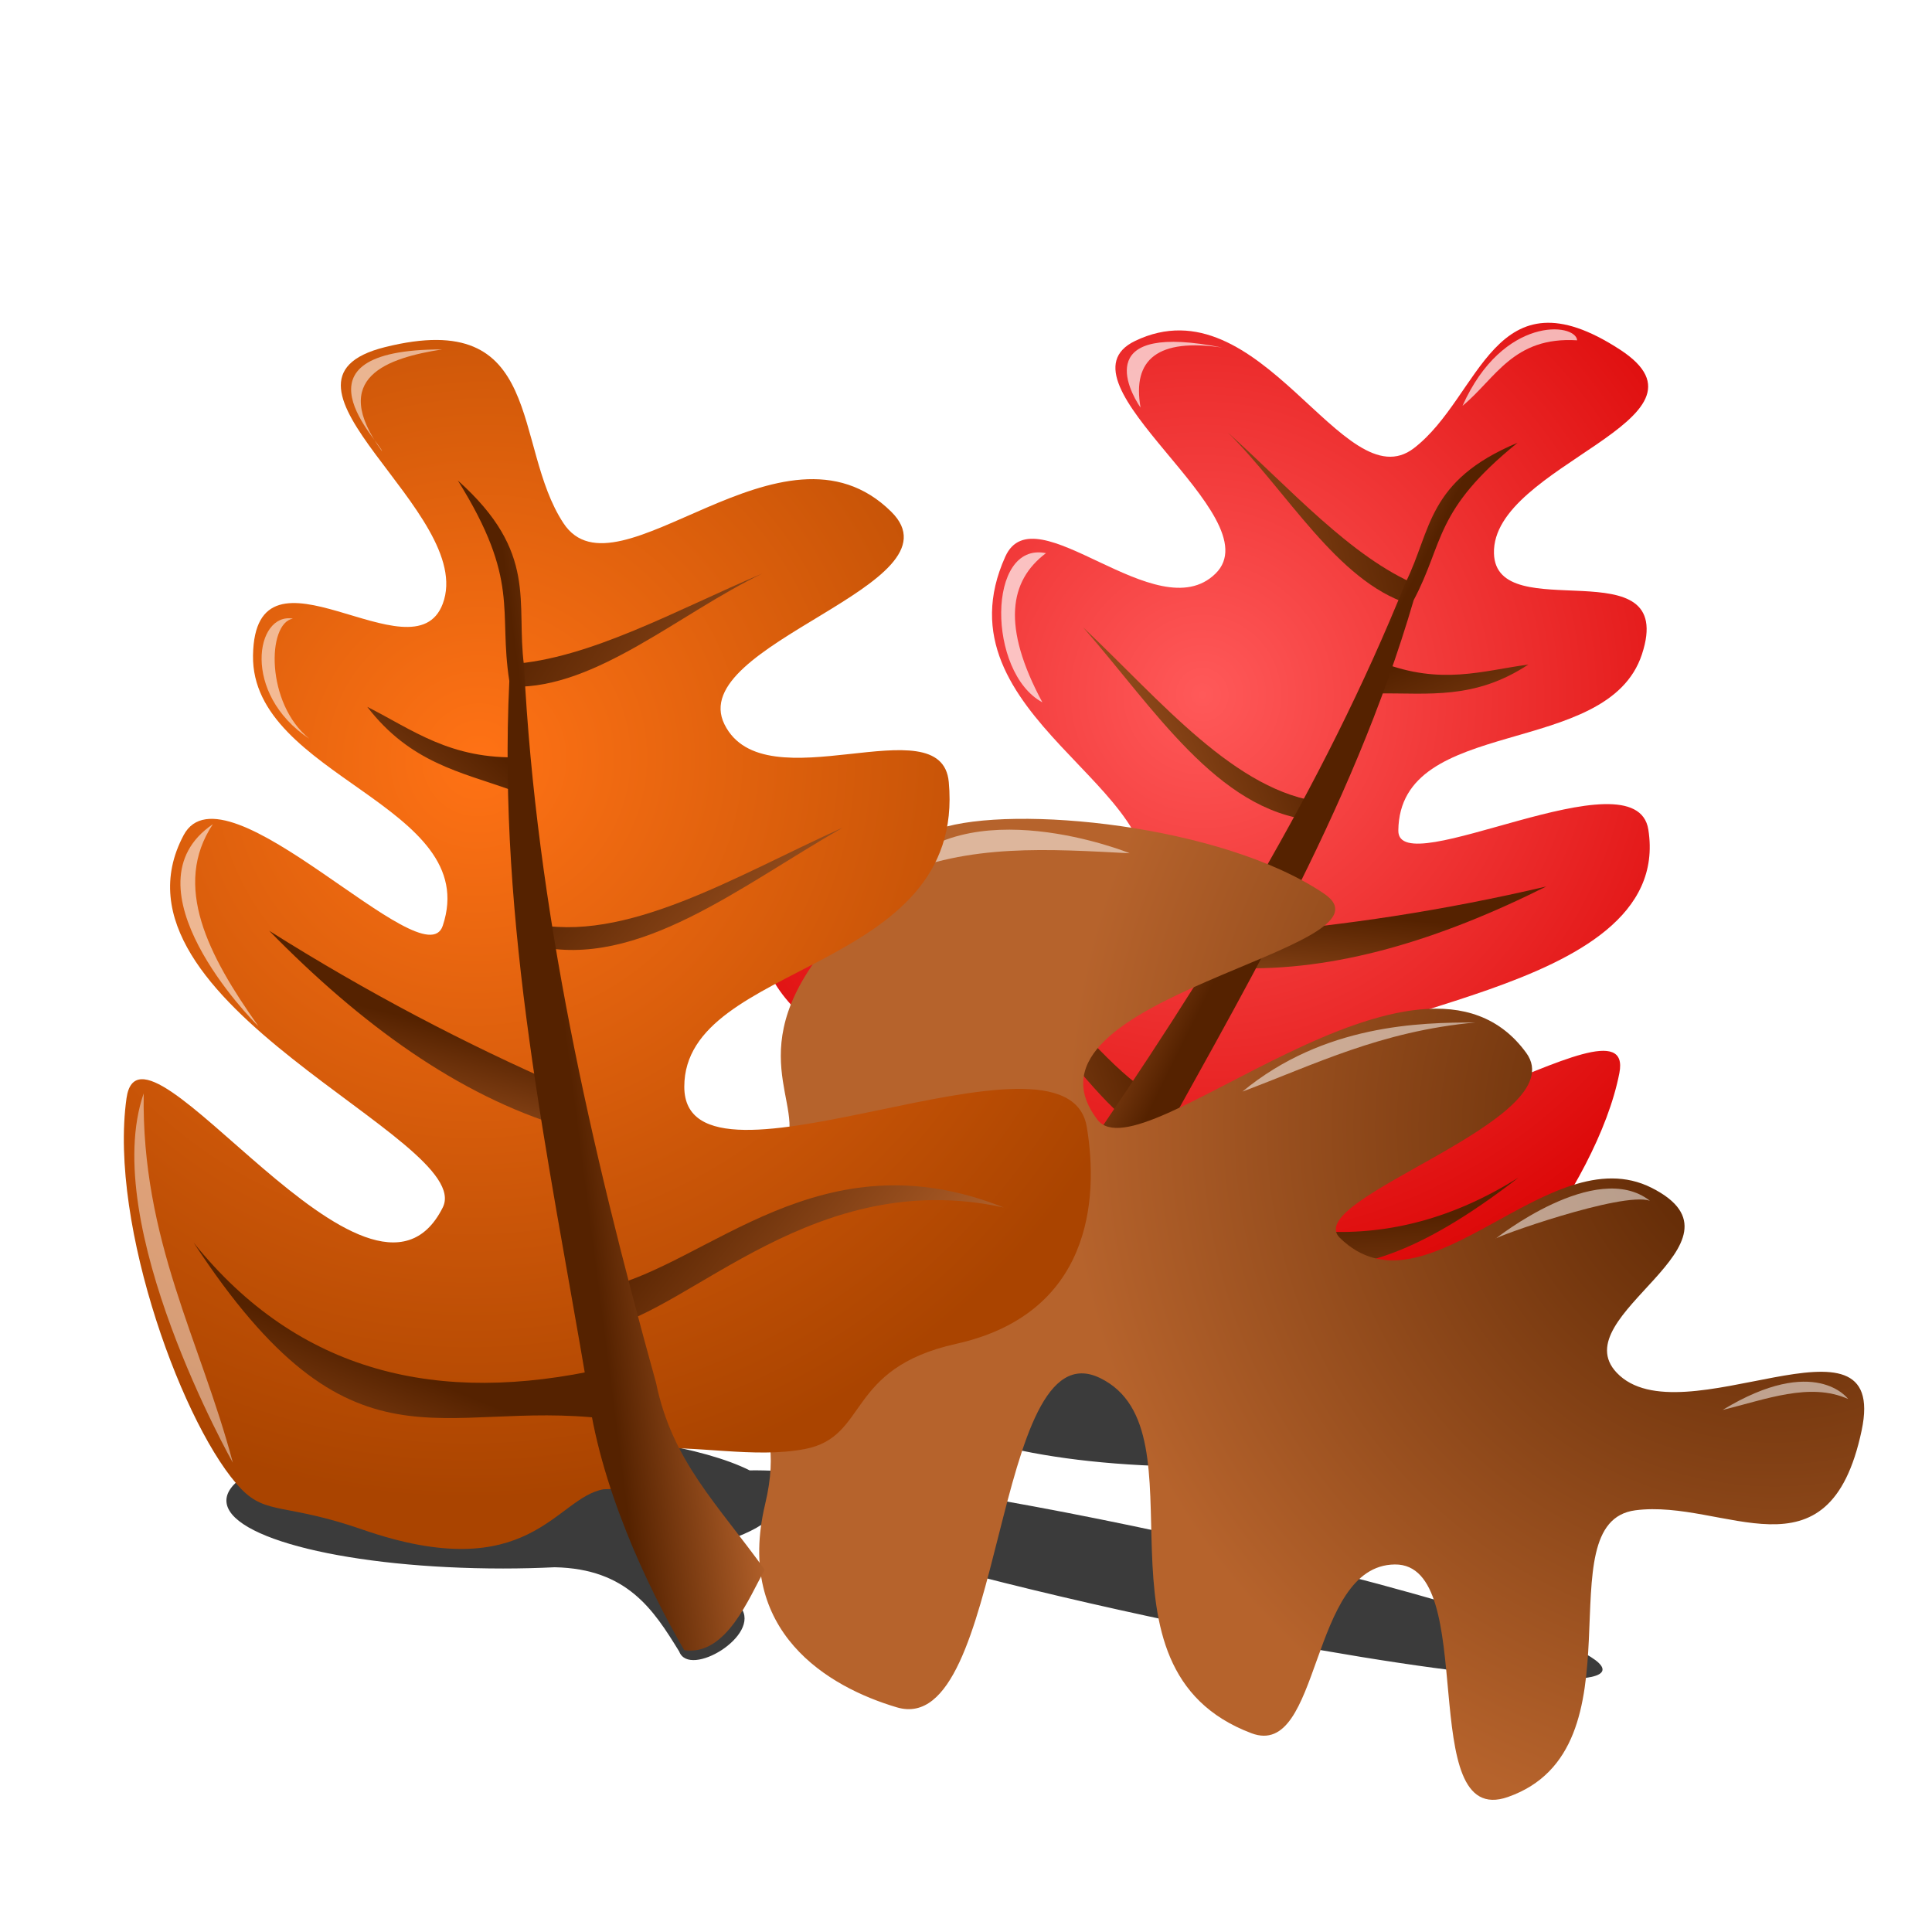 <?xml version="1.0" encoding="UTF-8" standalone="no"?>
<!-- Created with Inkscape (http://www.inkscape.org/) -->
<svg
    xmlns:inkscape="http://www.inkscape.org/namespaces/inkscape"
    xmlns:rdf="http://www.w3.org/1999/02/22-rdf-syntax-ns#"
    xmlns="http://www.w3.org/2000/svg"
    xmlns:sodipodi="http://sodipodi.sourceforge.net/DTD/sodipodi-0.dtd"
    xmlns:cc="http://creativecommons.org/ns#"
    xmlns:xlink="http://www.w3.org/1999/xlink"
    xmlns:dc="http://purl.org/dc/elements/1.1/"
    xmlns:svg="http://www.w3.org/2000/svg"
    xmlns:ns1="http://sozi.baierouge.fr"
    id="svg1"
    sodipodi:docname="thanksgiving02.svg"
    inkscape:export-filename="thanksgiving02.png"
    viewBox="0 0 48 48"
    sodipodi:version="0.32"
    inkscape:export-xdpi="90"
    version="1.1"
    inkscape:export-ydpi="90"
    inkscape:version="0.47 r22583"
  >
  <defs
      id="defs3"
    >
    <linearGradient
        id="linearGradient3679"
      >
      <stop
          id="stop3681"
          style="stop-color:#552200"
          offset="0"
      />
      <stop
          id="stop3683"
          style="stop-color:#b6632c"
          offset="1"
      />
    </linearGradient
    >
    <radialGradient
        id="radialGradient3280"
        gradientUnits="userSpaceOnUse"
        cy="20.855"
        cx="11.434"
        gradientTransform="matrix(1.22 .9 -.914 1.239 17 -17.255)"
        r="12.012"
        inkscape:collect="always"
      >
      <stop
          id="stop3276"
          style="stop-color:#ff7215"
          offset="0"
      />
      <stop
          id="stop3278"
          style="stop-color:#aa4400"
          offset="1"
      />
    </radialGradient
    >
    <linearGradient
        id="linearGradient3284"
        y2="37.5"
        xlink:href="#linearGradient3679"
        gradientUnits="userSpaceOnUse"
        x2="19"
        y1="37.938"
        x1="15.625"
        inkscape:collect="always"
    />
    <linearGradient
        id="linearGradient3294"
        y2="35.758"
        xlink:href="#linearGradient3679"
        gradientUnits="userSpaceOnUse"
        x2="21.036"
        y1="31.25"
        x1="15.247"
        inkscape:collect="always"
    />
    <linearGradient
        id="linearGradient3296"
        y2="26.944"
        xlink:href="#linearGradient3679"
        gradientUnits="userSpaceOnUse"
        x2="18.728"
        y1="22.082"
        x1="13.188"
        inkscape:collect="always"
    />
    <linearGradient
        id="linearGradient3298"
        y2="20.43"
        xlink:href="#linearGradient3679"
        gradientUnits="userSpaceOnUse"
        x2="19.91"
        y1="15.657"
        x1="12.688"
        inkscape:collect="always"
    />
    <linearGradient
        id="linearGradient3300"
        y2="22.041"
        xlink:href="#linearGradient3679"
        gradientUnits="userSpaceOnUse"
        x2="7.104"
        y1="17.562"
        x1="11.031"
        inkscape:collect="always"
    />
    <linearGradient
        id="linearGradient3302"
        y2="29.275"
        xlink:href="#linearGradient3679"
        gradientUnits="userSpaceOnUse"
        x2="10.344"
        y1="25.562"
        x1="11.284"
        inkscape:collect="always"
    />
    <linearGradient
        id="linearGradient3304"
        y2="39.338"
        xlink:href="#linearGradient3679"
        gradientUnits="userSpaceOnUse"
        x2="9.938"
        y1="34.742"
        x1="11.8"
        inkscape:collect="always"
    />
    <radialGradient
        id="radialGradient3334"
        xlink:href="#linearGradient3679"
        gradientUnits="userSpaceOnUse"
        cy="21.576"
        cx="5.201"
        gradientTransform="matrix(1.22 .9 -.914 1.239 17 -17.255)"
        r="12.012"
        inkscape:collect="always"
    />
    <radialGradient
        id="radialGradient3368"
        gradientUnits="userSpaceOnUse"
        cy="20.019"
        cx="15.216"
        gradientTransform="matrix(1.22 .9 -.914 1.239 17 -17.255)"
        r="12.012"
        inkscape:collect="always"
      >
      <stop
          id="stop3615"
          style="stop-color:#ff5959"
          offset="0"
      />
      <stop
          id="stop3617"
          style="stop-color:#d90000"
          offset="1"
      />
    </radialGradient
    >
    <filter
        id="filter4470"
        height="2.078"
        width="1.243"
        y="-.539"
        x="-.121"
        inkscape:collect="always"
      >
      <feGaussianBlur
          id="feGaussianBlur4472"
          stdDeviation="0.158"
          inkscape:collect="always"
      />
    </filter
    >
    <filter
        id="filter4474"
        height="1.604"
        width="1.197"
        y="-.302"
        x="-.098"
        inkscape:collect="always"
      >
      <feGaussianBlur
          id="feGaussianBlur4476"
          stdDeviation="0.158"
          inkscape:collect="always"
      />
    </filter
    >
    <filter
        id="filter4478"
        height="1.44"
        width="1.131"
        y="-.22"
        x="-.065"
        inkscape:collect="always"
      >
      <feGaussianBlur
          id="feGaussianBlur4480"
          stdDeviation="0.158"
          inkscape:collect="always"
      />
    </filter
    >
    <filter
        id="filter4482"
        height="1.644"
        width="1.129"
        y="-.322"
        x="-.064"
        inkscape:collect="always"
      >
      <feGaussianBlur
          id="feGaussianBlur4484"
          stdDeviation="0.158"
          inkscape:collect="always"
      />
    </filter
    >
    <filter
        id="filter4510"
        height="1.369"
        width="1.246"
        y="-.185"
        x="-.123"
        inkscape:collect="always"
      >
      <feGaussianBlur
          id="feGaussianBlur4512"
          stdDeviation="0.146"
          inkscape:collect="always"
      />
    </filter
    >
    <filter
        id="filter4514"
        height="1.429"
        width="1.295"
        y="-.214"
        x="-.148"
        inkscape:collect="always"
      >
      <feGaussianBlur
          id="feGaussianBlur4516"
          stdDeviation="0.146"
          inkscape:collect="always"
      />
    </filter
    >
    <filter
        id="filter4518"
        height="1.188"
        width="1.63"
        y="-.094"
        x="-.315"
        inkscape:collect="always"
      >
      <feGaussianBlur
          id="feGaussianBlur4520"
          stdDeviation="0.146"
          inkscape:collect="always"
      />
    </filter
    >
    <filter
        id="filter4554"
        height="1.208"
        width="1.232"
        y="-.104"
        x="-.116"
        inkscape:collect="always"
      >
      <feGaussianBlur
          id="feGaussianBlur4556"
          stdDeviation="0.109"
          inkscape:collect="always"
      />
    </filter
    >
    <filter
        id="filter4558"
        height="1.175"
        width="1.444"
        y="-.088"
        x="-.222"
        inkscape:collect="always"
      >
      <feGaussianBlur
          id="feGaussianBlur4560"
          stdDeviation="0.109"
          inkscape:collect="always"
      />
    </filter
    >
    <filter
        id="filter4562"
        height="1.105"
        width="1.271"
        y="-.052"
        x="-.136"
        inkscape:collect="always"
      >
      <feGaussianBlur
          id="feGaussianBlur4564"
          stdDeviation="0.109"
          inkscape:collect="always"
      />
    </filter
    >
    <filter
        id="filter4566"
        height="1.057"
        width="1.215"
        y="-.029"
        x="-.107"
        inkscape:collect="always"
      >
      <feGaussianBlur
          id="feGaussianBlur4568"
          stdDeviation="0.109"
          inkscape:collect="always"
      />
    </filter
    >
    <filter
        id="filter3688"
        height="1.363"
        width="1.093"
        y="-.182"
        x="-.046"
        inkscape:collect="always"
      >
      <feGaussianBlur
          id="feGaussianBlur3690"
          stdDeviation="0.66"
          inkscape:collect="always"
      />
    </filter
    >
  </defs
  >
  <sodipodi:namedview
      id="base"
      bordercolor="#666666"
      inkscape:pageshadow="2"
      inkscape:window-y="24"
      pagecolor="#ffffff"
      inkscape:window-height="974"
      inkscape:window-maximized="0"
      inkscape:zoom="1"
      inkscape:window-x="66"
      showgrid="false"
      borderopacity="1.0"
      inkscape:current-layer="svg1"
      inkscape:cx="12.015979"
      inkscape:cy="20.068151"
      inkscape:window-width="1604"
      inkscape:pageopacity="0.0"
    >
    <inkscape:grid
        id="grid2861"
        type="xygrid"
    />
  </sodipodi:namedview
  >
  <path
      id="path3681"
      sodipodi:nodetypes="csssccssccsccssscc"
      style="filter:url(#filter3688);fill-rule:evenodd;fill:#000000;fill-opacity:.769"
      d="m29.75 33c-3.789 0-6.844 0.777-6.844 1.719 0 0.942 3.054 1.719 6.844 1.719s6.875-0.777 6.875-1.719c0-0.942-3.086-1.719-6.875-1.719zm-17.25 2.562c-3.789 0-6.875 0.777-6.875 1.719 0 0.942 3.086 1.688 6.875 1.688 0.441 0 0.863-0.011 1.281-0.031 1.803 0.036 2.457 1.058 3.094 2.094 0.252 0.672 2.046-0.403 1.531-1.094-0.098-0.132-1.317-0.652-2.281-1.219 1.565-0.243 2.711-0.629 3.094-1.094 1.871 0.72 5.303 1.665 9.312 2.531 6.102 1.318 11.157 1.92 11.281 1.344 0.125-0.576-4.71-2.089-10.812-3.406-4.645-1.003-8.659-1.593-10.375-1.563-1.12-0.563-3.425-0.969-6.125-0.969z"
  />
  <g
      id="g3350"
      transform="matrix(-.861 -.297 -.297 .861 51.043 4.1)"
    >
    <path
        id="path3352"
        sodipodi:nodetypes="cssssssssssssssssscc"
        style="color:#000000;fill:url(#radialGradient3368)"
        d="m15 37c-1.201 0.202-1.827 2.448-6 1-1.889-0.656-2.375-0.358-3-1-1.399-1.438-3.304-6.539-2.857-9.714 0.361-2.565 6.061 6.302 7.857 2.714 0.844-1.687-8.655-5.083-6.438-9.25 1.018-1.913 5.978 3.631 6.438 2.25 1-3-4.759-3.698-4.714-6.714 0.047-3.142 3.993 0.638 4.714-1.286 0.85-2.267-4.838-5.525-1.438-6.375 4-1 3.156 2.433 4.438 4.375 1.331 2.017 5.441-2.959 8.143-0.286 1.842 1.822-5.142 3.286-4.142 5.286s5.392-0.517 5.571 1.429c0.441 4.768-6.571 4.428-6.571 7.571 0 3.143 9.513-1.921 10 1 0.305 1.827 0.09 4.645-3.249 5.388-2.751 0.612-2.162 2.307-3.751 2.612-1.269 0.244-2.722-0.111-4 0-1.438 0.133 0.443 0.99-1 1z"
    />
    <path
        id="path3354"
        sodipodi:nodetypes="cccc"
        style="color:#000000;fill:url(#linearGradient3304)"
        d="m15.062 35.25c-4.148-0.502-6.312 1.639-10.25-4.375 2.604 3.242 6.085 4.046 10.188 3.125l0.062 1.25z"
    />
    <path
        id="path3356"
        sodipodi:nodetypes="cccc"
        style="color:#000000;fill:url(#linearGradient3294)"
        d="m15 32c2.603-0.586 5.38-3.822 9.938-2-4.688-1.024-7.75 2.544-9.938 3l0.062-1.312"
    />
    <path
        id="path3358"
        sodipodi:nodetypes="cccc"
        style="color:#000000;fill:url(#linearGradient3302)"
        d="m6.688 23.125c2.276 2.324 4.684 4.081 7.312 4.875v-1c-2.438-1.064-4.875-2.339-7.312-3.875z"
    />
    <path
        id="path3360"
        sodipodi:nodetypes="cccc"
        style="color:#000000;fill:url(#linearGradient3296)"
        d="m13.312 23.5c2.542 0.586 5.083-1.486 7.625-2.938-2.658 1.2-5.407 2.903-7.75 2.375l0.125 0.562z"
    />
    <path
        id="path3362"
        sodipodi:nodetypes="cccc"
        style="color:#000000;fill:url(#linearGradient3300)"
        d="m9.125 17.562c1.07 1.392 2.334 1.622 3.562 2.062l0.25-0.812c-1.751 0.064-2.689-0.686-3.812-1.25z"
    />
    <path
        id="path3364"
        sodipodi:nodetypes="cccc"
        style="color:#000000;fill:url(#linearGradient3298)"
        d="m12.688 16.5c1.958-0.125 4.138-1.356 6.25-2.25-2.062 0.993-4.125 2.854-6.188 2.812l-0.062-0.562z"
    />
    <path
        id="path3366"
        sodipodi:nodetypes="cccccccc"
        style="color:#000000;fill:url(#linearGradient3284)"
        d="m17 41c-0.927-1.597-2.118-4.114-2.405-6.511-0.976-5.774-2.233-11.478-1.941-17.569-0.277-1.768 0.279-2.483-1.279-4.982 2.009 1.794 1.436 3.021 1.644 4.598 0.306 6.038 1.65 11.945 3.28 17.818 0.4 1.948 1.523 3.008 2.701 4.646-0.388 0.681-0.949 2.147-2 2z"
    />
  </g
  >
  <g
      id="g3316"
      transform="matrix(-.419 .86 -.86 -.419 57.676 30.93)"
    >
    <path
        id="path3318"
        sodipodi:nodetypes="cssssssssssssssssscc"
        style="color:#000000;fill:url(#radialGradient3334)"
        d="m15 37c-1.201 0.202-1.827 2.448-6 1-1.889-0.656-2.375-0.358-3-1-1.399-1.438-3.304-6.539-2.857-9.714 0.361-2.565 6.061 6.302 7.857 2.714 0.844-1.687-8.655-5.083-6.438-9.25 1.018-1.913 5.978 3.631 6.438 2.25 1-3-4.759-3.698-4.714-6.714 0.047-3.142 3.993 0.638 4.714-1.286 0.85-2.267-4.838-5.525-1.438-6.375 4-1 3.156 2.433 4.438 4.375 1.331 2.017 5.441-2.959 8.143-0.286 1.842 1.822-5.142 3.286-4.142 5.286s5.392-0.517 5.571 1.429c0.441 4.768-6.571 4.428-6.571 7.571 0 3.143 9.513-1.921 10 1 0.305 1.827 0.09 4.645-3.249 5.388-2.751 0.612-2.162 2.307-3.751 2.612-1.269 0.244-2.722-0.111-4 0-1.438 0.133 0.443 0.99-1 1z"
    />
    <path
        id="path3320"
        sodipodi:nodetypes="cccc"
        style="color:#000000;fill:url(#linearGradient3304)"
        d="m15.062 35.25c-4.148-0.502-6.312 1.639-10.25-4.375 2.604 3.242 6.085 4.046 10.188 3.125l0.062 1.25z"
    />
    <path
        id="path3322"
        sodipodi:nodetypes="cccc"
        style="color:#000000;fill:url(#linearGradient3294)"
        d="m15 32c2.603-0.586 5.38-3.822 9.938-2-4.688-1.024-7.75 2.544-9.938 3l0.062-1.312"
    />
    <path
        id="path3324"
        sodipodi:nodetypes="cccc"
        style="color:#000000;fill:url(#linearGradient3302)"
        d="m6.688 23.125c2.276 2.324 4.684 4.081 7.312 4.875v-1c-2.438-1.064-4.875-2.339-7.312-3.875z"
    />
    <path
        id="path3326"
        sodipodi:nodetypes="cccc"
        style="color:#000000;fill:url(#linearGradient3296)"
        d="m13.312 23.5c2.542 0.586 5.083-1.486 7.625-2.938-2.658 1.2-5.407 2.903-7.75 2.375l0.125 0.562z"
    />
    <path
        id="path3328"
        sodipodi:nodetypes="cccc"
        style="color:#000000;fill:url(#linearGradient3300)"
        d="m9.125 17.562c1.07 1.392 2.334 1.622 3.562 2.062l0.25-0.812c-1.751 0.064-2.689-0.686-3.812-1.25z"
    />
    <path
        id="path3330"
        sodipodi:nodetypes="cccc"
        style="color:#000000;fill:url(#linearGradient3298)"
        d="m12.688 16.5c1.958-0.125 4.138-1.356 6.25-2.25-2.062 0.993-4.125 2.854-6.188 2.812l-0.062-0.562z"
    />
    <path
        id="path3332"
        sodipodi:nodetypes="cccccccc"
        style="color:#000000;fill:url(#linearGradient3284)"
        d="m17 41c-0.927-1.597-2.118-4.114-2.405-6.511-0.976-5.774-2.233-11.478-1.941-17.569-0.277-1.768 0.279-2.483-1.279-4.982 2.009 1.794 1.436 3.021 1.644 4.598 0.306 6.038 1.65 11.945 3.28 17.818 0.4 1.948 1.523 3.008 2.701 4.646-0.388 0.681-0.949 2.147-2 2z"
    />
  </g
  >
  <path
      id="path4440"
      sodipodi:nodetypes="ccc"
      style="fill-opacity:.531;color:#000000;filter:url(#filter4482);fill:#ffffff"
      d="m22.191 21.787c1.879-0.834 3.879-0.691 5.875-0.588-0.01-0.01-4.086-1.645-5.875 0.588z"
  />
  <g
      id="g3306"
    >
    <path
        id="path2886"
        sodipodi:nodetypes="cssssssssssssssssscc"
        style="color:#000000;fill:url(#radialGradient3280)"
        d="m15 37c-1.201 0.202-1.827 2.448-6 1-1.889-0.656-2.375-0.358-3-1-1.399-1.438-3.304-6.539-2.857-9.714 0.361-2.565 6.061 6.302 7.857 2.714 0.844-1.687-8.655-5.083-6.438-9.25 1.018-1.913 5.978 3.631 6.438 2.25 1-3-4.759-3.698-4.714-6.714 0.047-3.142 3.993 0.638 4.714-1.286 0.85-2.267-4.838-5.525-1.438-6.375 4-1 3.156 2.433 4.438 4.375 1.331 2.017 5.441-2.959 8.143-0.286 1.842 1.822-5.142 3.286-4.142 5.286s5.392-0.517 5.571 1.429c0.441 4.768-6.571 4.428-6.571 7.571 0 3.143 9.513-1.921 10 1 0.305 1.827 0.09 4.645-3.249 5.388-2.751 0.612-2.162 2.307-3.751 2.612-1.269 0.244-2.722-0.111-4 0-1.438 0.133 0.443 0.99-1 1z"
    />
    <path
        id="path2900"
        sodipodi:nodetypes="cccc"
        style="color:#000000;fill:url(#linearGradient3304)"
        d="m15.062 35.25c-4.148-0.502-6.312 1.639-10.25-4.375 2.604 3.242 6.085 4.046 10.188 3.125l0.062 1.25z"
    />
    <path
        id="path2902"
        sodipodi:nodetypes="cccc"
        style="color:#000000;fill:url(#linearGradient3294)"
        d="m15 32c2.603-0.586 5.38-3.822 9.938-2-4.688-1.024-7.75 2.544-9.938 3l0.062-1.312"
    />
    <path
        id="path2904"
        sodipodi:nodetypes="cccc"
        style="color:#000000;fill:url(#linearGradient3302)"
        d="m6.688 23.125c2.276 2.324 4.684 4.081 7.312 4.875v-1c-2.438-1.064-4.875-2.339-7.312-3.875z"
    />
    <path
        id="path2906"
        sodipodi:nodetypes="cccc"
        style="color:#000000;fill:url(#linearGradient3296)"
        d="m13.312 23.5c2.542 0.586 5.083-1.486 7.625-2.938-2.658 1.2-5.407 2.903-7.75 2.375l0.125 0.562z"
    />
    <path
        id="path2908"
        sodipodi:nodetypes="cccc"
        style="color:#000000;fill:url(#linearGradient3300)"
        d="m9.125 17.562c1.07 1.392 2.334 1.622 3.562 2.062l0.25-0.812c-1.751 0.064-2.689-0.686-3.812-1.25z"
    />
    <path
        id="path2910"
        sodipodi:nodetypes="cccc"
        style="color:#000000;fill:url(#linearGradient3298)"
        d="m12.688 16.5c1.958-0.125 4.138-1.356 6.25-2.25-2.062 0.993-4.125 2.854-6.188 2.812l-0.062-0.562z"
    />
    <path
        id="path2890"
        sodipodi:nodetypes="cccccccc"
        style="color:#000000;fill:url(#linearGradient3284)"
        d="m17 41c-0.927-1.597-2.118-4.114-2.405-6.511-0.976-5.774-2.233-11.478-1.941-17.569-0.277-1.768 0.279-2.483-1.279-4.982 2.009 1.794 1.436 3.021 1.644 4.598 0.306 6.038 1.65 11.945 3.28 17.818 0.4 1.948 1.523 3.008 2.701 4.646-0.388 0.681-0.949 2.147-2 2z"
    />
  </g
  >
  <path
      id="path4428"
      sodipodi:nodetypes="ccc"
      style="fill-opacity:.46;color:#000000;filter:url(#filter4566);fill:#ffffff"
      d="m3.57 27.165c-0.058 3.655 1.418 6.16 2.215 9.175 0 0-3.344-5.92-2.215-9.175z"
  />
  <path
      id="path4430"
      sodipodi:nodetypes="ccc"
      style="fill-opacity:.554;color:#000000;filter:url(#filter4562);fill:#ffffff"
      d="m5.288 20.477c-1.013 1.525-0.122 3.252 1.13 5.016-0.174-0.152-3.398-3.476-1.13-5.016z"
  />
  <path
      id="path4432"
      sodipodi:nodetypes="ccc"
      style="fill-opacity:.554;color:#000000;filter:url(#filter4558);fill:#ffffff"
      d="m7.276 15.37c-0.644 0.113-0.677 2.105 0.407 2.982-1.688-1.117-1.333-3.144-0.407-2.982z"
  />
  <path
      id="path4434"
      sodipodi:nodetypes="ccc"
      style="fill-opacity:.554;color:#000000;filter:url(#filter4554);fill:#ffffff"
      d="m10.982 8.681c-1.331 0.21-2.838 0.681-1.491 2.531 0-0.181-2.486-2.531 1.491-2.531z"
  />
  <path
      id="path4442"
      sodipodi:nodetypes="ccc"
      style="fill-opacity:.531;color:#000000;filter:url(#filter4478);fill:#ffffff"
      d="m30.868 27.12c1.802-0.673 3.418-1.496 5.785-1.717-1.374 0-3.76 0.045-5.785 1.717z"
  />
  <path
      id="path4444"
      sodipodi:nodetypes="ccc"
      style="fill-opacity:.531;color:#000000;filter:url(#filter4474);fill:#ffffff"
      d="m37.15 30.781s2.502-1.995 3.841-0.949c-0.69-0.234-3.89 0.91-3.841 0.949z"
  />
  <path
      id="path4446"
      sodipodi:nodetypes="ccc"
      style="fill-opacity:.531;color:#000000;filter:url(#filter4470);fill:#ffffff"
      d="m42.799 35.029c1.067-0.258 2.165-0.697 3.118-0.271 0 0-0.814-1.13-3.118 0.271z"
  />
  <path
      id="path4448"
      sodipodi:nodetypes="ccc"
      style="fill-opacity:.683;color:#000000;filter:url(#filter4518);fill:#ffffff"
      d="m25.987 13.743c-0.911 0.685-1.105 1.818-0.09 3.706-1.371-0.738-1.386-4.007 0.09-3.706z"
  />
  <path
      id="path4450"
      sodipodi:nodetypes="ccc"
      style="fill-opacity:.683;color:#000000;filter:url(#filter4514);fill:#ffffff"
      d="m30.371 8.636c-1.594-0.236-2.248 0.281-2.034 1.492-0.324-0.472-1.153-2.129 2.034-1.492z"
  />
  <path
      id="path4452"
      sodipodi:nodetypes="ccc"
      style="fill-opacity:.683;color:#000000;filter:url(#filter4510);fill:#ffffff"
      d="m36.336 10.082c0.82-0.673 1.257-1.727 2.848-1.627-0.034-0.437-1.845-0.619-2.848 1.627z"
  />
</svg
>
